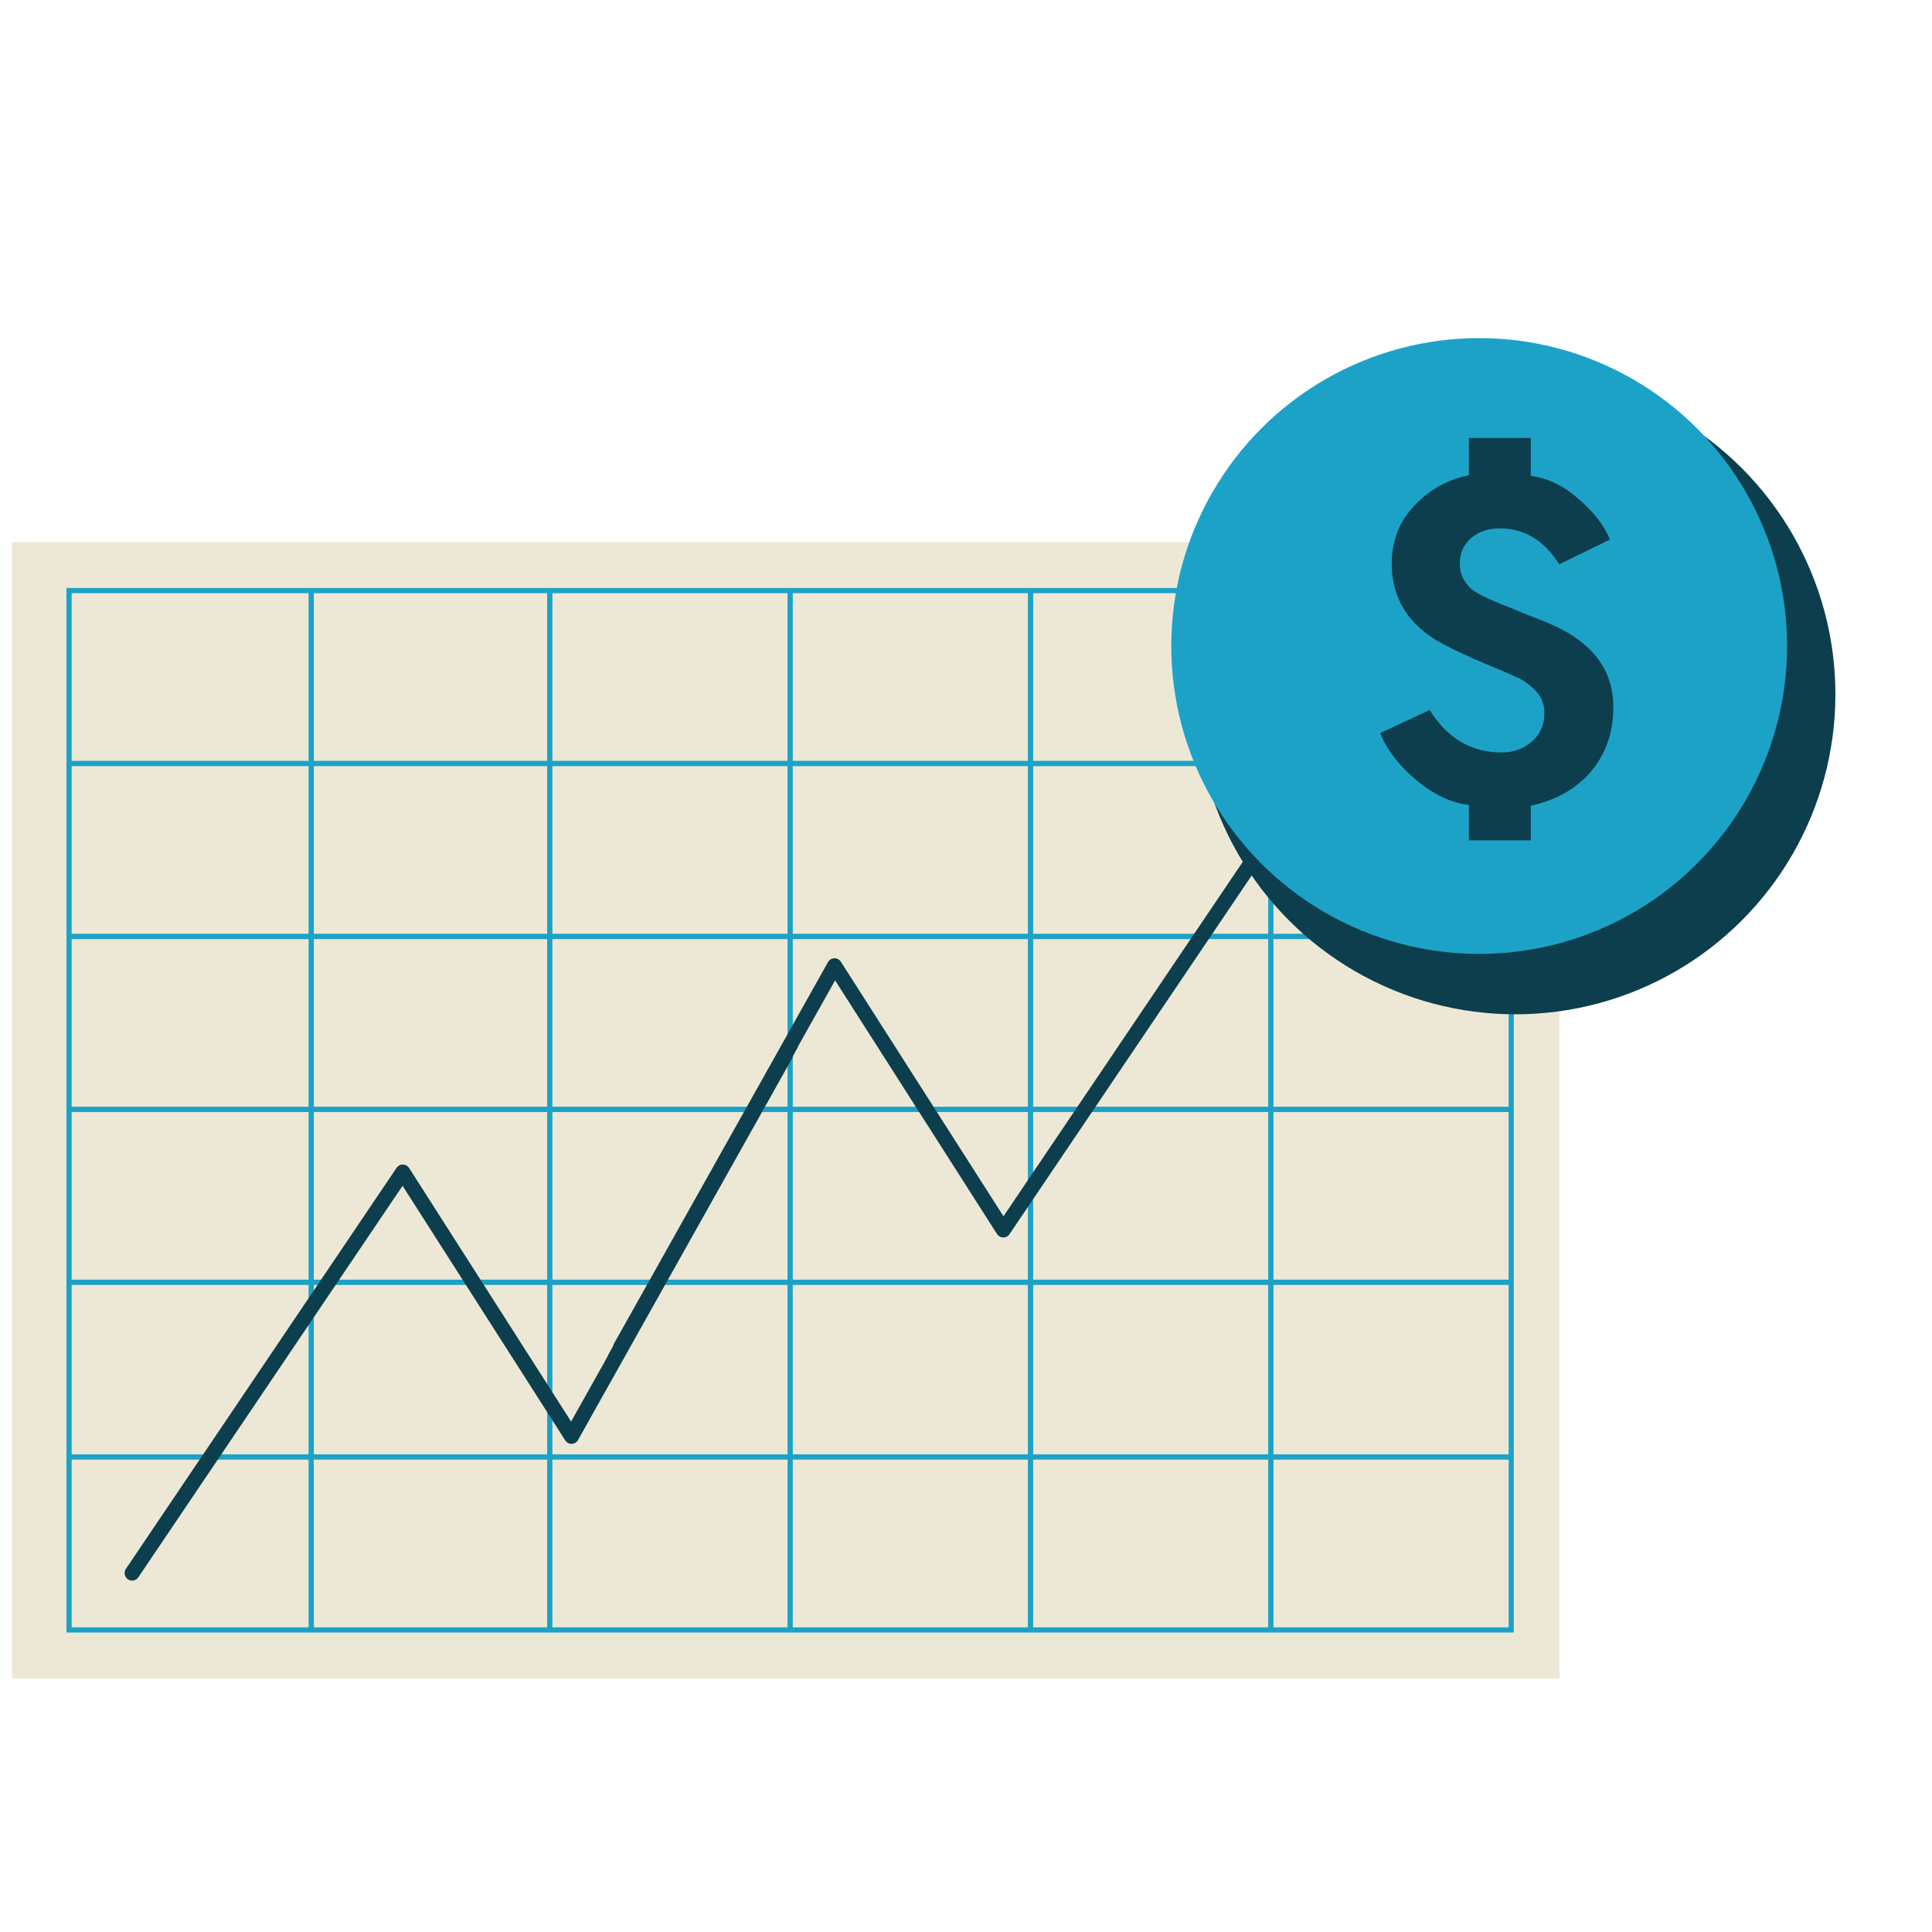 <svg width="160" height="160" viewBox="0 0 160 160" fill="none" xmlns="http://www.w3.org/2000/svg">
  <g clip-path="url(#clip0_599_2)">
    <path fill-rule="evenodd" clip-rule="evenodd" d="M1 139H129.148V44.891H1V139Z" fill="#EDE8D6"/>
    <path fill-rule="evenodd" clip-rule="evenodd" d="M5.935 134.768H124.936V49.124H5.935V134.768ZM5.504 135.201H125.369V48.691H5.504V135.201Z" fill="#1da2c7"/>
    <path fill-rule="evenodd" clip-rule="evenodd" d="M5.789 120.88H125.224V120.442H5.789V120.88Z" fill="#1da2c7"/>
    <path fill-rule="evenodd" clip-rule="evenodd" d="M5.789 106.413H125.224V105.975H5.789V106.413Z" fill="#1da2c7"/>
    <path fill-rule="evenodd" clip-rule="evenodd" d="M5.789 92.093H125.224V91.654H5.789V92.093Z" fill="#1da2c7"/>
    <path fill-rule="evenodd" clip-rule="evenodd" d="M5.789 77.772H125.224V77.332H5.789V77.772Z" fill="#1da2c7"/>
    <path fill-rule="evenodd" clip-rule="evenodd" d="M5.789 63.449H125.224V63.011H5.789V63.449Z" fill="#1da2c7"/>
    <path fill-rule="evenodd" clip-rule="evenodd" d="M105.027 134.909H105.463V48.837H105.027V134.909Z" fill="#1da2c7"/>
    <path fill-rule="evenodd" clip-rule="evenodd" d="M85.125 134.909H85.561V48.837H85.125V134.909Z" fill="#1da2c7"/>
    <path fill-rule="evenodd" clip-rule="evenodd" d="M65.219 134.909H65.654V48.837H65.219V134.909Z" fill="#1da2c7"/>
    <path fill-rule="evenodd" clip-rule="evenodd" d="M45.312 134.909H45.748V48.837H45.312V134.909Z" fill="#1da2c7"/>
    <path fill-rule="evenodd" clip-rule="evenodd" d="M25.555 134.909H25.99V48.837H25.555V134.909Z" fill="#1da2c7"/>
    <path fill-rule="evenodd" clip-rule="evenodd" d="M50.775 111.479C50.775 111.43 50.788 111.381 50.812 111.338L68.572 79.677C68.625 79.583 68.7 79.504 68.792 79.448C68.883 79.392 68.988 79.361 69.095 79.358C69.201 79.356 69.307 79.381 69.401 79.431C69.496 79.481 69.576 79.555 69.634 79.644L83.105 100.727L104.999 68.294C105.094 68.163 105.236 68.074 105.395 68.046C105.554 68.018 105.718 68.053 105.851 68.145C105.985 68.236 106.077 68.376 106.11 68.535C106.143 68.694 106.113 68.859 106.027 68.996L83.603 102.208C83.545 102.294 83.468 102.364 83.377 102.412C83.286 102.459 83.184 102.484 83.082 102.483C82.979 102.481 82.879 102.455 82.789 102.404C82.699 102.354 82.623 102.283 82.568 102.196L69.159 81.19L51.307 112.998C51.271 113.048 51.218 113.082 51.158 113.095C51.032 113.129 50.899 113.124 50.776 113.082C50.652 113.04 50.544 112.961 50.465 112.857C50.385 112.753 50.338 112.628 50.33 112.497C50.321 112.366 50.351 112.236 50.416 112.122L50.775 111.479Z" fill="#0C3E4D"/>
    <path fill-rule="evenodd" clip-rule="evenodd" d="M65.669 87.449C65.668 87.499 65.655 87.548 65.632 87.591L47.871 119.252C47.819 119.346 47.744 119.425 47.652 119.481C47.561 119.537 47.456 119.568 47.349 119.571C47.242 119.575 47.136 119.55 47.042 119.5C46.947 119.449 46.867 119.375 46.809 119.285L33.339 98.202L11.444 130.642C11.349 130.774 11.207 130.863 11.048 130.89C10.889 130.918 10.726 130.883 10.592 130.792C10.459 130.7 10.366 130.561 10.333 130.402C10.3 130.243 10.331 130.077 10.417 129.94L32.838 96.721C32.895 96.635 32.972 96.564 33.063 96.515C33.153 96.466 33.254 96.44 33.357 96.44C33.46 96.44 33.561 96.466 33.651 96.515C33.742 96.564 33.819 96.635 33.876 96.721L47.297 117.726L65.137 85.918C65.172 85.869 65.225 85.834 65.285 85.821C65.412 85.787 65.545 85.791 65.669 85.834C65.793 85.876 65.901 85.955 65.981 86.059C66.061 86.164 66.108 86.29 66.116 86.421C66.124 86.552 66.093 86.683 66.028 86.797L65.669 87.449Z" fill="#0C3E4D"/>
  </g>
  <circle cx="125.5" cy="57.5" r="26.5" fill="#0C3E4D"/>
  <circle cx="122.5" cy="53.5" r="25.5" fill="#1da2c7"/>
  <path d="M114.297 60.711L118.398 58.797C119.857 61.144 121.85 62.317 124.38 62.317C125.337 62.317 126.157 62.021 126.841 61.429C127.547 60.836 127.9 60.039 127.9 59.036C127.9 58.33 127.672 57.737 127.217 57.259C126.761 56.758 126.237 56.37 125.644 56.097C125.052 55.823 124.118 55.425 122.842 54.9C121.566 54.353 120.449 53.829 119.492 53.328C116.667 51.824 115.254 49.591 115.254 46.629C115.254 45.695 115.436 44.772 115.801 43.86C116.188 42.926 116.883 42.026 117.886 41.16C118.911 40.272 120.164 39.668 121.645 39.349V36.273H126.772V39.417C128.14 39.577 129.45 40.203 130.703 41.297C131.979 42.391 132.856 43.519 133.335 44.681L129.131 46.731C127.878 44.749 126.237 43.758 124.209 43.758C123.229 43.758 122.432 44.031 121.816 44.578C121.201 45.125 120.893 45.82 120.893 46.663C120.893 47.096 120.973 47.483 121.133 47.825C121.315 48.167 121.52 48.452 121.748 48.68C121.999 48.908 122.375 49.147 122.876 49.398C123.4 49.648 123.89 49.865 124.346 50.047C124.824 50.229 125.474 50.491 126.294 50.833C127.137 51.152 127.9 51.46 128.584 51.756C131.934 53.26 133.608 55.527 133.608 58.558C133.608 60.654 132.993 62.431 131.763 63.89C130.532 65.325 128.869 66.271 126.772 66.727V69.598H121.645V66.658C120.21 66.499 118.774 65.826 117.339 64.642C115.903 63.457 114.889 62.147 114.297 60.711Z" fill="#0C3E4D"/>
  <defs>
    <clipPath id="clip0_599_2">
      <rect width="128.148" height="94.109" fill="white" transform="translate(1 44.891)"/>
    </clipPath>
  </defs>
</svg>
